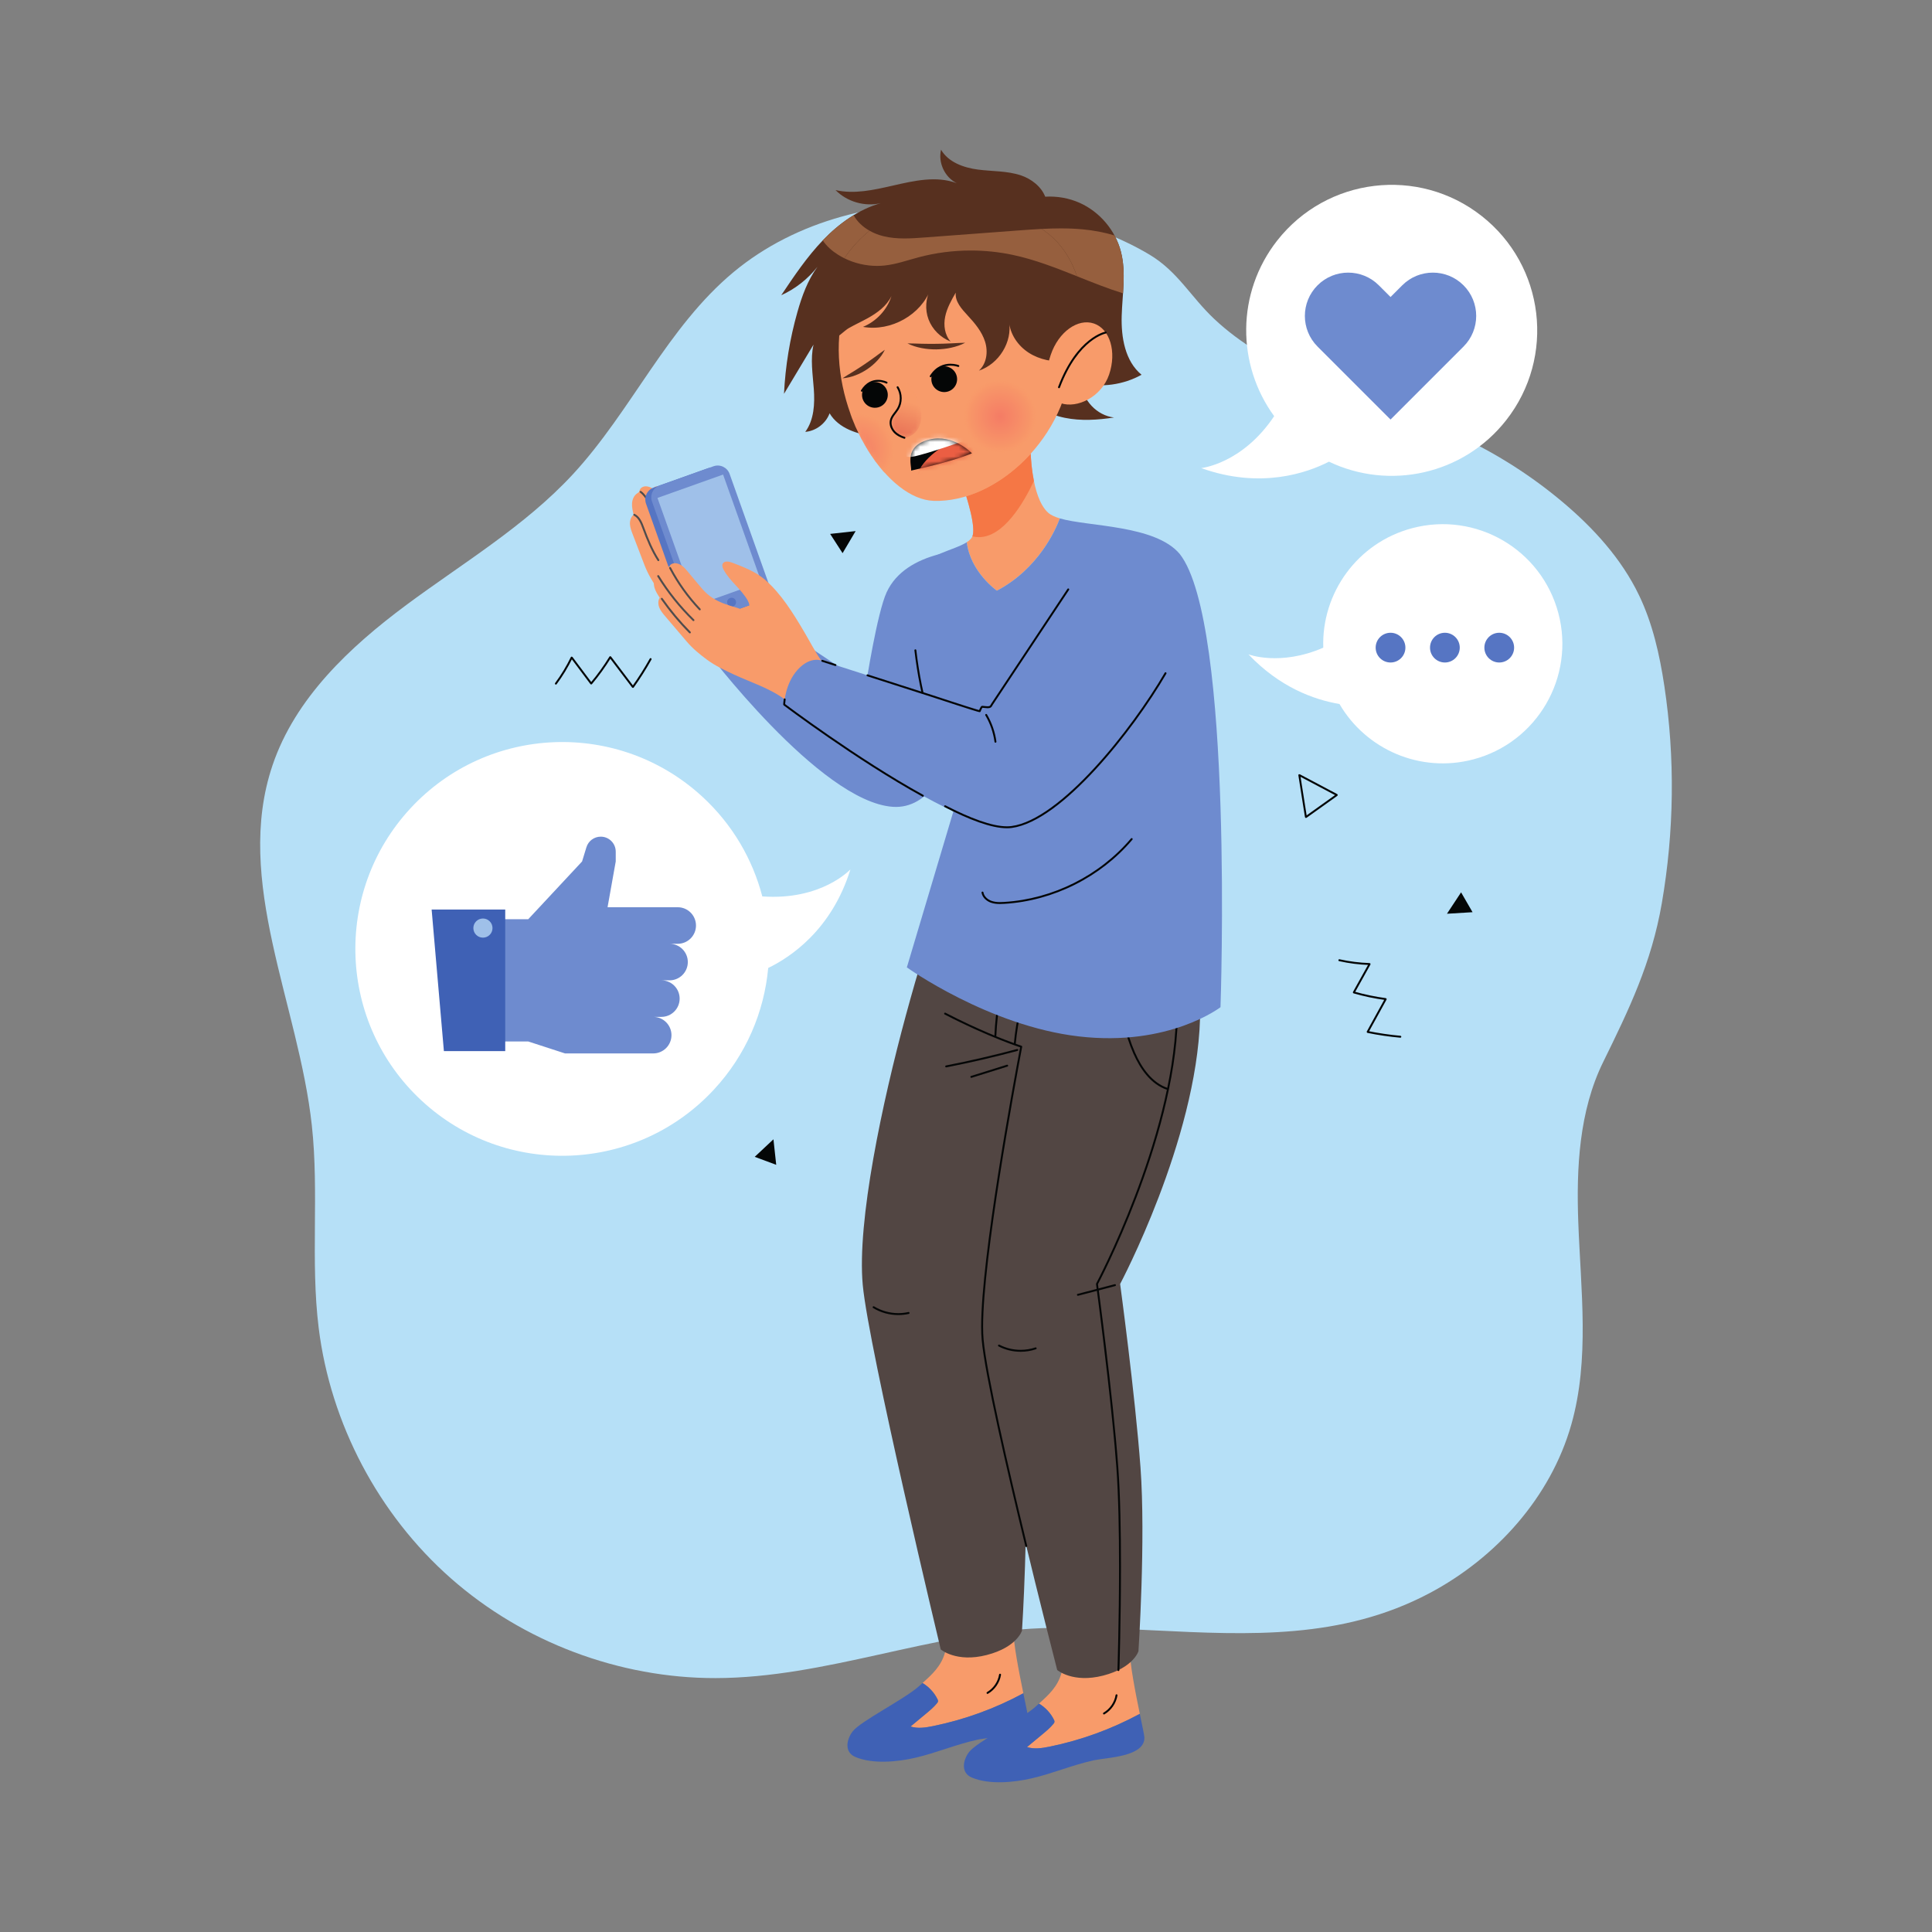 <svg width="400" height="400" viewBox="0 0 400 400" fill="none" xmlns="http://www.w3.org/2000/svg">
<rect x="0" y="0" width="400" height="400" fill="#808080" stroke="none"/>
<path d="M199.564 42.353C182.634 41.202 164.939 45.483 151.885 56.326C138.143 67.742 130.758 85.054 118.63 98.173C108.69 108.925 95.897 116.518 84.137 125.244C72.379 133.97 61.115 144.565 56.425 158.437C48.312 182.437 61.826 207.862 64.567 233.047C66.079 246.942 64.262 261.053 65.979 274.923C68.432 294.744 78.357 313.55 93.334 326.761C108.313 339.973 128.209 347.471 148.182 347.432C170.983 347.387 192.891 337.964 215.675 337.093C223.462 336.796 231.285 337.177 239.081 337.558C258.549 338.508 277.842 339.458 295.963 329.85C309.759 322.535 321.038 309.989 325.315 294.97C329.169 281.439 327.278 267.052 326.765 252.992C326.358 241.879 326.929 230.037 331.921 219.878C337.281 208.97 341.928 199.357 344.057 187.034C346.621 172.188 346.831 156.93 344.586 142.028C343.617 135.594 342.18 129.161 339.369 123.292C335.734 115.698 329.925 109.322 323.479 103.906C317.123 98.566 310.073 94.053 302.564 90.514C292.097 85.582 280.824 82.57 270.236 77.904C263.446 74.911 256.822 71.143 251.392 66.031C246.52 61.446 243.862 56.231 238.002 52.726C226.617 45.913 212.649 43.242 199.564 42.353" fill="#B6E0F7"/>
<path d="M188.519 357.452C189.556 356.592 190.593 355.732 191.629 354.872C192.459 354.185 193.293 353.492 193.979 352.661C194.088 352.528 194.197 352.383 194.21 352.212C194.221 352.065 194.158 351.924 194.093 351.791C193.413 350.409 192.317 349.246 191.001 348.448C193.02 346.635 194.856 344.958 195.647 342.157C196.396 339.508 196.286 336.702 196.124 333.954C196.068 333.005 195.913 331.436 195.688 329.437L210.164 328.027C210.038 330.921 209.921 334.031 209.83 337.452C209.761 340.054 210.971 346.185 211.872 350.572C206.018 353.736 199.7 356.04 193.178 357.366C191.638 357.68 190.014 357.935 188.519 357.452Z" fill="#F89B6A"/>
<path d="M176.503 358.506C178.105 356.366 187.327 351.778 190.279 349.098C190.522 348.878 190.762 348.662 191.002 348.448C192.317 349.246 193.414 350.409 194.094 351.791C194.158 351.924 194.222 352.065 194.21 352.212C194.198 352.383 194.088 352.528 193.979 352.661C193.294 353.492 192.459 354.185 191.63 354.872C190.593 355.732 189.556 356.592 188.519 357.452C190.014 357.935 191.638 357.68 193.178 357.366C199.7 356.04 206.018 353.736 211.872 350.572C212.387 353.073 212.802 355.01 212.821 355.398C213.023 359.475 205.066 359.61 202.414 360.179C198.034 361.119 193.892 362.908 189.531 363.92C185.826 364.78 180.688 365.293 177.084 363.759C174.812 362.792 175.206 360.238 176.503 358.506" fill="#3F61B5"/>
<path d="M206.855 346.693C206.613 348.19 205.666 349.566 204.356 350.328C204.261 350.384 204.228 350.506 204.284 350.602C204.339 350.697 204.462 350.73 204.557 350.673C205.973 349.847 206.985 348.378 207.25 346.758C207.268 346.649 207.193 346.546 207.085 346.529C206.976 346.511 206.873 346.585 206.855 346.693Z" fill="#040606"/>
<path d="M212.63 361.711C213.668 360.851 214.704 359.992 215.741 359.131C216.57 358.444 217.405 357.751 218.09 356.92C218.2 356.788 218.309 356.642 218.322 356.471C218.333 356.325 218.27 356.183 218.204 356.05C217.526 354.668 216.429 353.505 215.112 352.707C217.131 350.894 218.967 349.217 219.759 346.416C220.507 343.767 220.398 340.961 220.235 338.213C220.179 337.264 220.024 335.695 219.799 333.696L234.275 332.286C234.15 335.18 234.032 338.291 233.942 341.711C233.873 344.313 235.082 350.444 235.984 354.831C230.13 357.995 223.81 360.299 217.29 361.626C215.75 361.939 214.126 362.194 212.63 361.711" fill="#F89B6A"/>
<path d="M200.614 362.766C202.216 360.626 211.437 356.038 214.39 353.358C214.632 353.137 214.873 352.922 215.112 352.707C216.428 353.505 217.525 354.668 218.204 356.05C218.27 356.183 218.332 356.325 218.321 356.471C218.308 356.642 218.2 356.788 218.09 356.92C217.404 357.751 216.57 358.444 215.74 359.131C214.704 359.992 213.668 360.851 212.63 361.711C214.125 362.194 215.749 361.939 217.289 361.626C223.81 360.299 230.129 357.995 235.984 354.831C236.498 357.333 236.912 359.27 236.932 359.658C237.135 363.734 229.176 363.869 226.525 364.438C222.144 365.378 218.004 367.167 213.642 368.179C209.937 369.039 204.8 369.553 201.195 368.018C198.923 367.051 199.316 364.498 200.614 362.766" fill="#3F61B5"/>
<path d="M230.967 350.953C230.724 352.449 229.777 353.825 228.468 354.586C228.372 354.642 228.34 354.765 228.396 354.86C228.451 354.956 228.573 354.988 228.669 354.933C230.085 354.106 231.097 352.636 231.361 351.018C231.38 350.909 231.305 350.806 231.197 350.788C231.088 350.77 230.985 350.844 230.967 350.953" fill="#040606"/>
<path d="M222.429 173.384C222.429 173.384 225.098 181.358 224.345 206.624C223.591 231.89 207.8 261.575 207.8 261.575C207.8 261.575 210.913 284.56 212.013 299.534C213.114 314.509 211.594 337.593 211.594 337.593C211.594 337.593 210.612 341.018 204.306 342.649C198.001 344.28 194.77 341.496 194.77 341.496C194.77 341.496 179.849 279.259 178.625 266.039C177.403 252.82 182.697 228.11 187.536 210.266C192.373 192.422 199.397 171.477 199.397 171.477L222.429 173.384" fill="#524643"/>
<path d="M246.54 177.644C246.54 177.644 249.209 185.617 248.456 210.883C247.703 236.15 231.91 265.834 231.91 265.834C231.91 265.834 235.024 288.819 236.125 303.794C237.226 318.767 235.706 341.852 235.706 341.852C235.706 341.852 234.724 345.277 228.418 346.908C222.113 348.539 218.882 345.756 218.882 345.756C218.882 345.756 204.671 290.617 203.447 277.398C202.224 264.178 211.758 215.014 211.758 215.014L219.25 175.737L246.54 177.644Z" fill="#524643"/>
<path d="M212.675 320.043C208.73 303.77 204.301 284.468 203.646 277.379C203.573 276.59 203.539 275.668 203.539 274.633C203.537 260.379 210.088 224.896 211.631 216.744C211.65 216.645 211.592 216.547 211.496 216.516C211.495 216.516 211.078 216.382 210.307 216.106C207.994 215.278 202.518 213.183 195.765 209.683C195.668 209.632 195.547 209.67 195.496 209.768C195.445 209.866 195.484 209.987 195.581 210.038C204.612 214.719 211.365 216.894 211.373 216.897L211.435 216.706L211.238 216.67C209.694 224.837 203.141 260.294 203.139 274.633C203.139 275.677 203.173 276.61 203.248 277.416C203.911 284.572 208.341 303.851 212.286 320.137C212.313 320.245 212.421 320.31 212.528 320.285C212.635 320.258 212.701 320.15 212.675 320.043" fill="#040606"/>
<path d="M230.791 265.879C228.235 266.547 225.678 267.214 223.122 267.882C223.015 267.91 222.951 268.02 222.979 268.126C223.006 268.234 223.116 268.298 223.223 268.27C225.779 267.602 228.336 266.934 230.893 266.266C230.999 266.238 231.063 266.129 231.035 266.022C231.007 265.915 230.898 265.851 230.791 265.879Z" fill="#040606"/>
<path d="M241.555 177.707C241.555 177.707 241.585 177.796 241.64 177.996C242.026 179.398 243.595 186.095 243.595 202.288C243.595 204.898 243.554 207.755 243.461 210.877C243.086 223.472 238.957 237.194 234.919 247.762C232.9 253.046 230.905 257.542 229.414 260.717C228.669 262.303 228.049 263.56 227.617 264.42C227.185 265.279 226.94 265.739 226.939 265.741L226.917 265.862C226.918 265.866 227.113 267.298 227.421 269.686C228.349 276.85 230.305 292.586 231.13 303.808C231.555 309.587 231.686 317.17 231.686 324.298C231.686 329.953 231.604 335.321 231.521 339.274C231.481 341.251 231.44 342.875 231.409 344.004C231.378 345.133 231.357 345.766 231.357 345.768C231.354 345.878 231.441 345.97 231.551 345.974C231.661 345.978 231.753 345.891 231.757 345.781C231.757 345.78 232.086 335.615 232.086 324.298C232.086 317.166 231.956 309.576 231.529 303.778C230.428 288.794 227.314 265.81 227.314 265.808L227.116 265.834L227.293 265.929C227.297 265.915 243.101 236.228 243.861 210.889C243.954 207.764 243.995 204.902 243.995 202.288C243.995 183.753 241.944 177.609 241.934 177.58C241.9 177.475 241.786 177.419 241.681 177.454C241.577 177.489 241.52 177.602 241.555 177.707" fill="#040606"/>
<path d="M241.819 225.276C238.569 224.222 236.385 221.094 234.986 217.9C233.271 213.984 232.368 209.714 232.351 205.44C232.351 205.33 232.261 205.241 232.15 205.241C232.04 205.242 231.951 205.331 231.951 205.442C231.969 209.772 232.883 214.094 234.621 218.06C236.041 221.298 238.268 224.536 241.696 225.656C241.801 225.69 241.914 225.633 241.948 225.528C241.982 225.422 241.925 225.31 241.819 225.276" fill="#040606"/>
<path d="M206.736 278.763C208.145 279.497 209.73 279.87 211.316 279.87C212.391 279.87 213.467 279.698 214.487 279.35C214.591 279.314 214.647 279.2 214.612 279.096C214.576 278.991 214.462 278.935 214.358 278.971C213.381 279.304 212.349 279.47 211.316 279.47C209.794 279.47 208.27 279.111 206.921 278.409C206.823 278.358 206.702 278.396 206.651 278.494C206.6 278.592 206.638 278.713 206.736 278.763" fill="#040606"/>
<path d="M180.768 270.815C182.331 271.772 184.16 272.271 185.99 272.271C186.718 272.271 187.445 272.192 188.156 272.031C188.264 272.006 188.331 271.9 188.307 271.792C188.282 271.684 188.175 271.617 188.068 271.641C187.387 271.795 186.688 271.871 185.99 271.871C184.233 271.871 182.474 271.39 180.976 270.474C180.882 270.417 180.759 270.446 180.701 270.54C180.644 270.634 180.673 270.758 180.768 270.815" fill="#040606"/>
<path d="M210.56 217.194C205.7 218.494 200.795 219.628 195.857 220.594C195.749 220.616 195.678 220.721 195.7 220.83C195.72 220.938 195.826 221.008 195.934 220.987C200.88 220.019 205.794 218.882 210.664 217.58C210.77 217.552 210.833 217.442 210.805 217.335C210.776 217.229 210.667 217.166 210.56 217.194Z" fill="#040606"/>
<path d="M208.464 220.445C205.991 221.218 203.52 221.99 201.047 222.763C200.941 222.796 200.883 222.908 200.916 223.014C200.949 223.119 201.061 223.178 201.166 223.145C203.639 222.372 206.111 221.6 208.584 220.826C208.689 220.794 208.748 220.681 208.714 220.576C208.681 220.47 208.569 220.411 208.464 220.445Z" fill="#040606"/>
<path d="M210.304 216.08C210.767 211.156 211.915 206.298 213.705 201.687C213.745 201.585 213.693 201.469 213.591 201.429C213.488 201.389 213.372 201.44 213.332 201.542C211.529 206.187 210.373 211.082 209.906 216.042C209.896 216.153 209.977 216.25 210.086 216.26C210.197 216.27 210.293 216.19 210.304 216.08Z" fill="#040606"/>
<path d="M206.282 214.446C206.502 209.266 207.438 204.117 209.054 199.191C209.088 199.086 209.032 198.974 208.927 198.939C208.821 198.905 208.708 198.962 208.674 199.067C207.047 204.027 206.104 209.213 205.882 214.43C205.877 214.539 205.964 214.633 206.074 214.638C206.184 214.642 206.277 214.557 206.282 214.446Z" fill="#040606"/>
<path d="M130.424 108.502C130.39 107.782 130.619 107.011 131.186 106.566C130.996 105.792 130.805 105.002 130.859 104.206C130.912 103.41 131.248 102.593 131.912 102.15C132.053 102.057 132.212 101.976 132.306 101.834C132.387 101.714 132.408 101.565 132.46 101.429C132.646 100.938 133.211 100.674 133.736 100.686C134.26 100.697 134.753 100.928 135.216 101.174C136.004 99.817 138.172 101.776 138.608 102.532C139.149 103.474 139.376 104.558 139.753 105.575C141.016 108.984 143.881 111.502 146.639 113.87C146.877 114.074 147.124 114.284 147.423 114.381C148.316 114.671 148.358 113.853 148.245 113.206C147.775 110.517 146.041 108.165 145.643 105.464C145.581 105.046 145.573 104.563 145.875 104.267C146.392 103.759 147.246 104.227 147.8 104.696C149.767 106.364 151.775 108.078 153.06 110.315C155.264 114.151 156.271 118.864 157.122 123.162C157.651 125.831 158.976 131.105 158.976 131.105L148.416 135.11C148.416 135.11 147.284 132.099 145.819 130.917C144.349 129.731 142.96 128.446 141.451 127.31C139.453 125.807 137.564 124.054 136.157 121.973C135.084 120.382 134.132 118.813 133.438 117.003C132.618 114.862 131.798 112.722 130.977 110.581C130.72 109.909 130.459 109.221 130.424 108.502" fill="#F89B6A"/>
<path d="M148.174 125.632C146.276 122.63 143.511 120.186 140.298 118.67C140.199 118.623 140.08 118.666 140.032 118.766C139.985 118.866 140.028 118.985 140.128 119.032C143.27 120.515 145.98 122.91 147.836 125.846C147.895 125.939 148.019 125.967 148.112 125.908C148.205 125.849 148.233 125.726 148.174 125.632" fill="#4F4C4D"/>
<path d="M131.235 106.755C132.164 107.214 132.623 108.336 133.014 109.411C133.86 111.711 134.802 114.006 136.138 116.084C136.198 116.177 136.322 116.204 136.415 116.144C136.508 116.085 136.534 115.961 136.475 115.868C135.165 113.831 134.232 111.564 133.39 109.273C132.992 108.203 132.528 106.964 131.415 106.397C131.316 106.347 131.196 106.387 131.146 106.486C131.097 106.585 131.137 106.705 131.235 106.755" fill="#4F4C4D"/>
<path d="M132.515 101.994C133.88 103.018 134.472 104.804 135.064 106.501C135.974 109.099 137.067 111.633 138.331 114.078C138.382 114.176 138.503 114.214 138.601 114.163C138.699 114.113 138.738 113.992 138.686 113.894C137.431 111.466 136.346 108.949 135.442 106.369C134.847 104.684 134.254 102.809 132.755 101.675C132.667 101.609 132.542 101.626 132.475 101.714C132.409 101.803 132.426 101.928 132.515 101.994" fill="#4F4C4D"/>
<path d="M135.369 101.591C136.254 102.558 136.649 103.901 137.102 105.206C137.946 107.632 139.075 109.96 140.459 112.125C140.518 112.218 140.642 112.246 140.735 112.186C140.828 112.126 140.855 112.003 140.796 111.91C139.43 109.771 138.314 107.471 137.479 105.074C137.029 103.786 136.631 102.384 135.664 101.322C135.59 101.24 135.463 101.234 135.382 101.309C135.3 101.383 135.294 101.51 135.369 101.591" fill="#4F4C4D"/>
<path d="M194.3 114.78C189.777 115.976 185.576 118.312 183.581 122.598C181.587 126.883 179.286 141.78 179.286 141.78L159.849 128.818C159.849 128.818 157.112 127.906 152.397 130.078C147.682 132.248 145.854 134.215 145.854 134.215C145.854 134.215 169.699 165.991 184.842 167.044C199.985 168.097 202.74 132.036 202.74 132.036C202.74 132.036 198.824 113.584 194.3 114.78Z" fill="#6E8BCF"/>
<path d="M135.338 100.946L146.48 96.978C147.839 96.494 149.334 97.203 149.818 98.562L157.998 121.524C158.482 122.883 157.772 124.378 156.412 124.862L145.27 128.831C143.911 129.315 142.416 128.606 141.932 127.246L133.754 104.286C133.269 102.926 133.978 101.43 135.338 100.946Z" fill="#5675C3"/>
<path d="M136.578 100.505L147.719 96.536C149.078 96.052 150.574 96.762 151.058 98.122L159.237 121.082C159.721 122.442 159.011 123.937 157.652 124.422L146.51 128.39C145.15 128.874 143.655 128.164 143.171 126.805L134.992 103.844C134.508 102.484 135.218 100.99 136.578 100.505" fill="#6E8BCF"/>
<path d="M144.046 125.343L157.633 120.503L149.708 98.252L136.121 103.091L144.046 125.343Z" fill="#9FC0E9"/>
<path d="M150.595 124.995C150.767 125.477 151.296 125.728 151.778 125.557C152.26 125.386 152.511 124.856 152.34 124.374C152.168 123.893 151.638 123.641 151.156 123.812C150.675 123.984 150.424 124.514 150.595 124.995" fill="#5675C3"/>
<path d="M142.162 132.809C140.682 131.07 139.202 129.33 137.722 127.59C137.257 127.044 136.785 126.486 136.514 125.821C136.242 125.156 136.202 124.356 136.587 123.75C136.153 123.086 135.712 122.407 135.498 121.642C135.284 120.876 135.329 119.996 135.806 119.361C135.908 119.226 136.03 119.098 136.071 118.934C136.107 118.794 136.078 118.646 136.082 118.502C136.094 117.979 136.537 117.544 137.034 117.38C137.53 117.218 138.07 117.272 138.587 117.349C138.668 116.922 139.125 116.66 139.557 116.616C140.146 116.556 140.734 116.791 141.21 117.142C141.687 117.492 142.07 117.952 142.447 118.408C143.182 119.294 143.919 120.178 144.658 121.061C145.234 121.75 145.815 122.442 146.495 123.029C147.809 124.165 149.429 124.856 151.067 125.381C151.834 125.627 152.623 125.808 153.361 126.115C153.805 126.3 154.411 126.568 154.854 126.188C155.362 125.75 155.142 124.919 154.814 124.334C153.482 121.963 151.073 120.329 149.804 117.924C149.607 117.551 149.44 117.1 149.625 116.722C149.942 116.073 150.9 116.23 151.575 116.487C153.976 117.402 156.43 118.347 158.379 120.022C161.722 122.896 164.23 126.99 166.453 130.744C167.68 132.816 168.731 134.902 170.066 136.818L162.463 144.799C159.289 142.442 155.526 141.32 151.971 139.662C150.034 138.76 148.082 137.848 146.365 136.575C144.829 135.438 143.414 134.278 142.162 132.809" fill="#F89B6A"/>
<path d="M138.56 117.685C140.214 120.818 142.298 123.725 144.734 126.298C144.81 126.378 144.936 126.382 145.017 126.306C145.097 126.23 145.1 126.103 145.024 126.023C142.614 123.477 140.551 120.599 138.914 117.498C138.862 117.4 138.742 117.363 138.644 117.414C138.546 117.466 138.509 117.587 138.56 117.685" fill="#4F4C4D"/>
<path d="M136.103 119.376C138.158 122.716 140.627 125.801 143.436 128.536C143.515 128.613 143.642 128.611 143.719 128.532C143.796 128.453 143.794 128.326 143.715 128.25C140.93 125.538 138.481 122.478 136.444 119.166C136.386 119.073 136.263 119.043 136.169 119.101C136.075 119.159 136.046 119.282 136.103 119.376" fill="#4F4C4D"/>
<path d="M136.857 124.087C138.6 126.574 140.553 128.914 142.689 131.074C142.767 131.152 142.893 131.153 142.972 131.075C143.051 130.998 143.052 130.871 142.973 130.793C140.854 128.649 138.915 126.326 137.184 123.858C137.121 123.767 136.996 123.745 136.905 123.808C136.815 123.872 136.793 123.997 136.857 124.087" fill="#4F4C4D"/>
<path d="M206.398 122.295C206.398 122.295 200.915 118.482 200.16 112.263C200.812 111.842 201.269 111.37 201.409 110.795C202.112 107.91 198.881 99.236 198.881 99.236L213.361 92.797C213.361 92.797 213.369 102.866 216.999 106.142C217.553 106.642 218.391 107.019 219.428 107.329C218.57 109.641 215.047 117.734 206.398 122.295" fill="#F89B6A"/>
<path d="M201.324 111.049C201.32 111.047 201.315 111.046 201.31 111.045C201.345 110.962 201.387 110.882 201.408 110.795C201.388 110.882 201.359 110.966 201.324 111.049ZM214.057 99.588C213.612 97.374 213.452 95.211 213.393 93.942V93.941C213.452 95.21 213.613 97.374 214.058 99.586C214.057 99.587 214.057 99.587 214.057 99.588" fill="#BFA795"/>
<path d="M202.669 111.213C202.227 111.213 201.779 111.16 201.325 111.049C201.359 110.967 201.388 110.882 201.409 110.795C201.478 110.514 201.509 110.177 201.51 109.798C201.51 107.926 200.758 105.032 200.058 102.747C204.91 101.258 209.61 98.122 213.394 93.942C213.452 95.211 213.613 97.374 214.058 99.588C211.861 104.258 207.734 111.213 202.669 111.213" fill="#F57745"/>
<path d="M198.357 164.746C198.357 164.746 193.331 151.267 192.388 148.468C189.119 138.752 187.918 122.292 190.024 118.138C191.712 114.814 197.54 113.954 200.16 112.263C200.915 118.482 206.398 122.295 206.398 122.295C215.047 117.734 218.569 109.641 219.428 107.329C225.188 109.048 239.192 108.64 244.256 114.698C255.5 128.983 252.69 208.528 252.69 208.528C252.69 208.528 242.052 216.755 223.358 214.579C204.664 212.403 187.755 200.285 187.755 200.285C187.797 200.2 198.357 164.746 198.357 164.746" fill="#6E8BCF"/>
<path d="M198.544 164.676C198.544 164.674 198.231 163.834 197.744 162.526C196.288 158.606 193.282 150.495 192.578 148.404C191.263 144.496 190.28 139.476 189.718 134.614C189.706 134.504 189.606 134.426 189.496 134.438C189.387 134.451 189.308 134.55 189.321 134.66C189.886 139.545 190.871 144.584 192.2 148.532C193.144 151.341 198.169 164.814 198.17 164.816C198.208 164.919 198.324 164.972 198.427 164.934C198.531 164.894 198.583 164.779 198.544 164.676Z" fill="#040606"/>
<path d="M203.217 184.825C203.392 185.826 204.229 186.562 205.143 186.888C205.754 187.106 206.393 187.166 207.024 187.166C207.332 187.166 207.639 187.152 207.94 187.134C218.086 186.521 227.893 181.606 234.457 173.847C234.528 173.762 234.518 173.637 234.434 173.565C234.35 173.494 234.224 173.504 234.152 173.589C227.662 181.262 217.948 186.13 207.916 186.734C207.619 186.752 207.32 186.766 207.024 186.766C206.418 186.766 205.826 186.707 205.276 186.511C204.463 186.223 203.744 185.563 203.612 184.758C203.592 184.649 203.489 184.575 203.38 184.594C203.272 184.613 203.199 184.716 203.217 184.825" fill="#040606"/>
<path d="M237.298 111.276C245.643 114.482 248.795 124.552 243.414 135.499C238.033 146.446 220.938 169.669 209.459 171.219C197.982 172.77 162.354 145.869 162.354 145.869C162.354 145.869 162.457 141.61 165.16 138.646C167.863 135.682 170.245 136.818 170.245 136.818C170.694 136.962 171.143 137.106 171.591 137.25C174.597 138.214 177.602 139.178 180.606 140.142C184.711 141.458 188.817 142.775 192.922 144.093C193.577 144.302 202.798 147.354 202.84 147.238C202.94 146.962 203.066 146.695 203.216 146.443L203.298 146.35L203.424 146.334C203.9 146.36 204.705 146.562 205.071 146.283C205.196 146.189 205.296 145.945 205.382 145.814C205.635 145.434 205.887 145.054 206.139 144.674C206.778 143.712 207.417 142.75 208.056 141.787C210.294 138.416 212.532 135.044 214.77 131.674C216.903 128.46 219.037 125.246 221.17 122.032C222.12 120.6 223.071 119.167 224.022 117.735C224.022 117.735 228.953 108.07 237.298 111.276" fill="#6E8BCF"/>
<path d="M204.006 148.117C204.994 149.792 205.642 151.667 205.902 153.594C205.916 153.704 206.017 153.78 206.126 153.766C206.236 153.751 206.313 153.65 206.298 153.541C206.031 151.56 205.365 149.636 204.351 147.914C204.295 147.818 204.172 147.787 204.077 147.843C203.982 147.899 203.95 148.022 204.006 148.117" fill="#040606"/>
<path d="M241.138 139.282C237.714 145.155 232.321 152.761 226.509 159.062C220.703 165.365 214.458 170.351 209.432 171.021C209.133 171.062 208.814 171.082 208.479 171.082C205.365 171.086 200.796 169.348 195.765 166.75C195.667 166.699 195.547 166.738 195.496 166.836C195.445 166.934 195.484 167.055 195.582 167.106C200.641 169.712 205.226 171.478 208.479 171.482C208.83 171.482 209.166 171.461 209.485 171.418C214.713 170.702 220.963 165.658 226.803 159.333C232.639 153.005 238.044 145.384 241.484 139.483C241.54 139.388 241.507 139.266 241.412 139.21C241.317 139.154 241.194 139.186 241.138 139.282" fill="#040606"/>
<path d="M170.184 137.008C170.632 137.152 171.081 137.297 171.53 137.44C171.989 137.587 172.448 137.735 172.908 137.882C173.013 137.916 173.125 137.858 173.16 137.754C173.193 137.648 173.136 137.535 173.03 137.502C172.571 137.354 172.112 137.206 171.652 137.059C171.204 136.916 170.755 136.771 170.306 136.627C170.2 136.594 170.088 136.651 170.054 136.757C170.02 136.862 170.078 136.974 170.184 137.008" fill="#040606"/>
<path d="M191.157 164.57C184.327 160.811 177.154 156.094 171.691 152.319C168.959 150.431 166.654 148.778 165.033 147.598C164.222 147.007 163.582 146.535 163.145 146.21C162.708 145.886 162.474 145.71 162.473 145.709L162.353 145.869L162.553 145.874C162.553 145.873 162.555 145.777 162.569 145.595C162.583 145.414 162.609 145.151 162.656 144.827C162.672 144.718 162.596 144.616 162.487 144.6C162.377 144.585 162.276 144.66 162.26 144.77C162.164 145.438 162.153 145.858 162.153 145.864L162.233 146.028C162.237 146.031 177.266 157.381 190.965 164.921C191.061 164.974 191.183 164.939 191.236 164.842C191.289 164.746 191.254 164.624 191.157 164.57" fill="#040606"/>
<path d="M179.543 140.01C179.877 140.118 180.211 140.225 180.545 140.332C184.013 141.445 187.481 142.557 190.949 143.67L191.565 143.868C191.997 144.006 192.429 144.144 192.861 144.283C193.179 144.385 195.566 145.173 197.917 145.934C199.092 146.315 200.259 146.69 201.156 146.97C201.605 147.11 201.986 147.226 202.268 147.307C202.409 147.348 202.525 147.38 202.615 147.402C202.709 147.425 202.754 147.439 202.829 147.442L202.889 147.434C202.914 147.426 202.984 147.408 203.027 147.31L203.028 147.306C203.124 147.042 203.245 146.786 203.388 146.546L203.216 146.443L203.366 146.575L203.397 146.539L203.449 146.533L203.424 146.334L203.413 146.534C203.676 146.547 204.089 146.629 204.473 146.63C204.728 146.627 204.984 146.598 205.193 146.442C205.297 146.359 205.357 146.258 205.414 146.162C205.469 146.067 205.517 145.974 205.549 145.926C205.801 145.545 206.053 145.165 206.306 144.785C206.945 143.822 207.583 142.86 208.222 141.898C210.461 138.526 212.698 135.155 214.937 131.784C217.069 128.57 219.203 125.356 221.336 122.142C221.397 122.05 221.372 121.926 221.28 121.866C221.188 121.804 221.064 121.83 221.002 121.922C218.869 125.135 216.736 128.349 214.603 131.562C212.365 134.934 210.127 138.306 207.889 141.677C207.25 142.639 206.612 143.602 205.973 144.563C205.721 144.943 205.468 145.324 205.216 145.704C205.161 145.786 205.116 145.88 205.068 145.962C205.022 146.044 204.969 146.112 204.95 146.124C204.867 146.191 204.692 146.231 204.473 146.23C204.143 146.23 203.744 146.152 203.434 146.134L203.398 146.136L203.272 146.152L203.147 146.218L203.065 146.311L203.044 146.341C202.888 146.604 202.757 146.882 202.652 147.17L202.84 147.238L202.653 147.166L202.836 147.237L202.785 147.048C202.763 147.055 202.696 147.07 202.653 147.166L202.836 147.237L202.785 147.048L202.829 147.211V147.042L202.785 147.048L202.829 147.211V147.042V147.13L202.837 147.042H202.829V147.13L202.837 147.042C202.821 147.043 202.613 146.992 202.333 146.91C200.323 146.324 193.543 144.082 192.982 143.902C192.551 143.763 192.119 143.625 191.688 143.486L191.071 143.289C187.603 142.176 184.135 141.064 180.667 139.951C180.333 139.844 179.999 139.737 179.665 139.63C179.56 139.596 179.447 139.654 179.413 139.759C179.38 139.864 179.437 139.977 179.543 140.01" fill="#040606"/>
<path d="M223.882 79.318C228.058 80.306 232.596 79.675 236.345 77.588C232.921 74.764 232.106 69.852 232.234 65.415C232.362 60.978 233.181 56.457 232.085 52.157C230.953 47.717 227.709 43.866 223.527 41.996C221.301 40.999 218.833 40.582 216.398 40.724C215.608 38.652 213.534 37.025 211.35 36.301C208.507 35.358 205.437 35.497 202.467 35.107C199.498 34.717 196.342 33.586 194.835 30.998C194.188 33.673 195.605 36.702 198.071 37.921C193.851 36.368 189.379 37.395 184.876 38.422C180.886 39.332 176.873 40.242 172.989 39.358C175.37 41.777 179.046 42.839 182.35 42.063C177.747 43.363 173.723 46.262 170.406 49.707C167.089 53.153 164.409 57.151 161.748 61.125C164.671 59.8 167.267 57.762 169.248 55.237C167.22 58.02 166.027 61.319 165.089 64.632C163.529 70.138 162.598 75.821 162.32 81.536C164.357 78.141 166.394 74.746 168.431 71.35C167.744 74.352 168.273 77.477 168.492 80.549C168.711 83.621 168.545 86.935 166.72 89.416C168.944 89.23 170.994 87.665 171.759 85.569C173.633 88.716 177.57 89.93 181.204 90.385C192.069 91.742 203.438 88.412 211.856 81.41C213.894 84.146 217.126 85.826 220.47 86.507C223.811 87.189 227.277 86.954 230.649 86.439C227.118 86.031 224.11 82.866 223.882 79.318" fill="#57301F"/>
<path d="M173.669 71.032C173.113 87.074 183.867 103.37 193.291 103.696C206.505 104.154 221.252 90.168 221.807 74.126C222.363 58.083 213.14 43.269 199.926 42.811C186.713 42.354 174.223 54.99 173.669 71.032" fill="#F89B6A"/>
<mask id="mask0_601_2308" style="mask-type:luminance" maskUnits="userSpaceOnUse" x="173" y="42" width="49" height="62">
<path d="M173.669 71.032C173.113 87.074 183.867 103.37 193.291 103.696C206.505 104.154 221.252 90.168 221.807 74.126C222.363 58.083 213.14 43.269 199.926 42.811C186.713 42.354 174.223 54.99 173.669 71.032" fill="white"/>
</mask>
<g mask="url(#mask0_601_2308)">
<mask id="mask1_601_2308" style="mask-type:luminance" maskUnits="userSpaceOnUse" x="199" y="78" width="16" height="16">
<path d="M214.558 86.482C214.414 90.622 210.942 93.861 206.803 93.718C202.663 93.574 199.422 90.102 199.566 85.962C199.709 81.822 203.181 78.582 207.321 78.726C211.461 78.87 214.701 82.342 214.558 86.482V86.482Z" fill="white"/>
</mask>
<g mask="url(#mask1_601_2308)">
<path d="M206.24 93.76V93.68H205.76V93.6H205.28V93.52H205.04V93.44H204.8V93.36H204.56V93.28H204.32V93.2H204.16V93.12H203.92V93.04H203.76V92.96H203.6V92.88H203.44V92.8H203.36V92.72H203.2V92.64H203.04V92.56H202.96V92.48H202.8V92.4H202.64V92.32H202.56V92.24H202.48V92.16H202.4V92.08H202.32V92H202.16V91.92H202.08V91.84H202V91.76H201.92V91.68H201.84V91.6H201.76V91.52H201.68V91.44H201.6V91.36H201.52V91.28H201.44V91.2H201.36V91.12H201.28V90.96H201.2V90.88H201.12V90.8H201.04V90.64H200.96V90.56H200.88V90.48H200.8V90.4H200.72V90.24H200.64V90.08H200.56V89.92H200.48V89.76H200.4V89.6H200.32V89.44H200.24V89.28H200.16V89.12H200.08V88.96H200V88.72H199.92V88.48H199.84V88.16H199.76V87.84H199.68V87.6H199.6V86.88H199.52V85.44H199.6V84.96H199.68V84.48H199.76V84.24H199.84V84H199.92V83.76H200V83.52H200.08V83.28H200.16V83.04H200.24V82.88H200.32V82.8H200.4V82.64H200.48V82.48H200.56V82.4H200.64V82.24H200.72V82.08H200.8V82H200.88V81.84H200.96V81.76H201.04V81.6H201.12V81.52H201.2V81.44H201.28V81.36H201.36V81.28H201.44V81.2H201.52V81.12H201.6V80.96H201.68V80.88H201.76V80.8H201.84V80.72H201.92V80.64H202V80.56H202.16V80.48H202.24V80.4H202.32V80.32H202.48V80.24H202.56V80.16H202.64V80.08H202.8V80H202.88V79.92H202.96V79.84H203.12V79.76H203.28V79.68H203.44V79.6H203.6V79.52H203.76V79.44H203.92V79.36H204.08V79.28H204.24V79.2H204.4V79.12H204.72V79.04H204.96V78.96H205.28V78.88H205.6V78.8H206V78.72H206.8V78.64H207.2V78.72H208.08V78.8H208.56V78.88H208.96V78.96H209.2V79.04H209.44V79.12H209.6V79.2H209.84V79.28H210.08V79.36H210.32V79.44H210.4V79.52H210.56V79.6H210.72V79.68H210.88V79.76H210.96V79.84H211.12V79.92H211.28V80H211.36V80.08H211.52V80.16H211.6V80.24H211.68V80.32H211.76V80.4H211.84V80.48H212V80.56H212.08V80.64H212.16V80.72H212.24V80.8H212.32V80.88H212.4V80.96H212.48V81.04H212.56V81.12H212.64V81.2H212.72V81.28H212.8V81.36H212.88V81.52H212.96V81.6H213.04V81.68H213.12V81.84H213.2V81.92H213.28V82H213.36V82.16H213.44V82.24H213.52V82.4H213.6V82.56H213.68V82.72H213.76V82.88H213.84V83.04H213.92V83.2H214V83.36H214.08V83.52H214.16V83.84H214.24V84.16H214.32V84.4H214.4V84.72H214.48V85.12H214.56V85.92H214.64V86.48H214.56V87.28H214.48V87.76H214.4V88.16H214.32V88.32H214.24V88.56H214.16V88.8H214.08V89.04H214V89.28H213.92V89.44H213.84V89.6H213.76V89.76H213.68V89.84H213.6V90H213.52V90.16H213.44V90.32H213.36V90.4H213.28V90.56H213.2V90.72H213.12V90.8H213.04V90.88H212.96V90.96H212.88V91.04H212.8V91.12H212.72V91.2H212.64V91.28H212.56V91.44H212.48V91.52H212.4V91.6H212.32V91.68H212.24V91.76H212.16V91.84H212.08V91.92H211.92V92H211.84V92.08H211.76V92.16H211.6V92.24H211.52V92.32H211.44V92.4H211.28V92.48H211.2V92.56H211.12V92.64H210.96V92.72H210.8V92.8H210.64V92.88H210.48V92.96H210.32V93.04H210.16V93.12H210V93.2H209.84V93.28H209.6V93.36H209.28V93.44H209.04V93.52H208.72V93.6H208.4V93.68H207.76V93.76" fill="url(#paint0_radial_601_2308)"/>
</g>
</g>
<mask id="mask2_601_2308" style="mask-type:luminance" maskUnits="userSpaceOnUse" x="173" y="42" width="49" height="62">
<path d="M173.669 71.032C173.113 87.074 183.867 103.37 193.291 103.696C206.505 104.154 221.252 90.168 221.807 74.126C222.363 58.083 213.14 43.269 199.926 42.811C186.713 42.354 174.223 54.99 173.669 71.032" fill="white"/>
</mask>
<g mask="url(#mask2_601_2308)">
<mask id="mask3_601_2308" style="mask-type:luminance" maskUnits="userSpaceOnUse" x="170" y="85" width="16" height="16">
<path d="M185.059 93.361C184.916 97.501 181.444 100.741 177.304 100.598C173.164 100.454 169.924 96.982 170.068 92.842C170.211 88.702 173.683 85.462 177.823 85.606C181.963 85.749 185.203 89.222 185.059 93.361Z" fill="white"/>
</mask>
<g mask="url(#mask3_601_2308)">
<path d="M183.2 98V97.92H183.12V97.84H183.04V97.76H182.96V97.68H182.88V97.6H182.8V97.52H182.72V97.36H182.64V97.28H182.56V97.2H182.48V97.12H182.4V96.96H182.32V96.88H182.24V96.8H182.16V96.72H182.08V96.56H182V96.48H181.92V96.4H181.84V96.32H181.76V96.16H181.68V96.08H181.6V96H181.52V95.84H181.44V95.76H181.36V95.68H181.28V95.6H181.2V95.44H181.12V95.36H181.04V95.2H180.96V95.12H180.88V94.96H180.8V94.88H180.72V94.72H180.64V94.64H180.56V94.48H180.48V94.4H180.4V94.32H180.32V94.16H180.24V94.08H180.16V93.92H180.08V93.84H180V93.68H179.92V93.6H179.84V93.44H179.76V93.36H179.68V93.2H179.6V93.04H179.52V92.88H179.44V92.8H179.36V92.64H179.28V92.48H179.2V92.32H179.12V92.24H179.04V92.08H178.96V91.92H178.88V91.76H178.8V91.68H178.72V91.52H178.64V91.36H178.56V91.2H178.48V91.12H178.4V90.96H178.32V90.8H178.24V90.64H178.16V90.48H178.08V90.32H178V90.16H177.92V90H177.84V89.84H177.76V89.6H177.68V89.44H177.6V89.28H177.52V89.12H177.44V88.96H177.36V88.8H177.28V88.64H177.2V88.48H177.12V88.32H177.04V88.08H176.96V87.92H176.88V87.68H176.8V87.52H176.72V87.28H176.64V87.12H176.56V86.88H176.48V86.72H176.4V86.48H176.32V86.32H176.24V86.08H176.16V85.92H176.08V85.68H176.56V85.6H177.36V85.52H177.68V85.6H178.64V85.68H179.04V85.76H179.44V85.84H179.68V85.92H179.92V86H180.16V86.08H180.4V86.16H180.56V86.24H180.8V86.32H180.96V86.4H181.04V86.48H181.2V86.56H181.36V86.64H181.52V86.72H181.6V86.8H181.76V86.88H181.92V86.96H182V87.04H182.08V87.12H182.24V87.2H182.32V87.28H182.4V87.36H182.48V87.44H182.56V87.52H182.64V87.6H182.72V87.68H182.8V87.76H182.96V87.84H183.04V87.92H183.12V88H183.2V88.16H183.28V88.24H183.36V88.32H183.44V88.48H183.52V88.56H183.6V88.64H183.68V88.8H183.76V88.88H183.84V88.96H183.92V89.12H184V89.2H184.08V89.36H184.16V89.52H184.24V89.68H184.32V89.84H184.4V90H184.48V90.24H184.56V90.4H184.64V90.64H184.72V90.96H184.8V91.2H184.88V91.52H184.96V91.84H185.04V92.64H185.12V93.84H185.04V94.32H184.96V94.72H184.88V95.04H184.8V95.28H184.72V95.52H184.64V95.76H184.56V96H184.48V96.24H184.4V96.4H184.32V96.48H184.24V96.64H184.16V96.8H184.08V96.96H184V97.04H183.92V97.2H183.84V97.36H183.76V97.44H183.68V97.6H183.6V97.68H183.52V97.76H183.44V97.84H183.36V97.92H183.28V98" fill="url(#paint1_radial_601_2308)"/>
</g>
</g>
<path d="M192.828 78.417C192.777 79.889 193.929 81.123 195.4 81.174C196.872 81.225 198.105 80.074 198.157 78.602C198.208 77.13 197.056 75.896 195.585 75.846C194.113 75.794 192.879 76.946 192.828 78.417Z" fill="#040606"/>
<path d="M178.477 81.666C178.426 83.138 179.578 84.372 181.049 84.423C182.521 84.475 183.754 83.323 183.806 81.851C183.857 80.379 182.705 79.146 181.234 79.094C179.762 79.043 178.528 80.195 178.477 81.666Z" fill="#040606"/>
<path d="M198.481 75.586C198.466 75.58 197.764 75.306 196.776 75.306C195.52 75.3 193.784 75.769 192.527 77.8C192.468 77.894 192.497 78.017 192.591 78.075C192.684 78.134 192.808 78.105 192.867 78.011C194.056 76.106 195.61 75.71 196.776 75.706C197.232 75.706 197.625 75.77 197.904 75.834C198.042 75.866 198.152 75.898 198.226 75.921C198.3 75.945 198.336 75.958 198.336 75.958C198.438 75.998 198.554 75.948 198.595 75.845C198.635 75.742 198.584 75.626 198.481 75.586" fill="#040606"/>
<path d="M183.644 79.047C183.628 79.039 182.851 78.641 181.795 78.64C180.709 78.635 179.32 79.086 178.268 80.796C178.21 80.89 178.239 81.013 178.333 81.071C178.427 81.13 178.55 81.1 178.609 81.007C179.602 79.409 180.813 79.046 181.795 79.04C182.272 79.04 182.693 79.131 182.992 79.223C183.141 79.27 183.261 79.315 183.342 79.349L183.433 79.39L183.461 79.403C183.56 79.453 183.681 79.415 183.731 79.316C183.781 79.218 183.742 79.097 183.644 79.047" fill="#040606"/>
<mask id="mask4_601_2308" style="mask-type:luminance" maskUnits="userSpaceOnUse" x="184" y="79" width="7" height="12">
<path d="M185.84 80.174C186.688 81.51 186.704 83.329 185.88 84.681C185.399 85.471 184.652 86.129 184.441 87.029C184.249 87.847 184.561 88.727 185.12 89.356C185.677 89.983 186.453 90.382 187.253 90.638C187.253 90.638 189.547 90.513 190.461 87.947C191.375 85.382 189.99 82.042 188.591 80.059C187.191 78.076 185.84 80.174 185.84 80.174Z" fill="white"/>
</mask>
<g mask="url(#mask4_601_2308)">
<path d="M185.84 80.174C186.688 81.51 186.704 83.329 185.88 84.681C185.399 85.471 184.652 86.129 184.441 87.029C184.249 87.847 184.561 88.727 185.12 89.356C185.677 89.983 186.453 90.382 187.253 90.638C187.253 90.638 189.547 90.513 190.461 87.947C191.375 85.382 189.99 82.042 188.591 80.059C187.191 78.076 185.84 80.174 185.84 80.174Z" fill="url(#paint2_linear_601_2308)"/>
</g>
<path d="M185.671 80.281C186.08 80.925 186.287 81.693 186.287 82.462C186.287 83.205 186.093 83.947 185.709 84.577C185.256 85.333 184.483 86.001 184.246 86.983C184.204 87.162 184.185 87.344 184.185 87.526C184.185 88.248 184.495 88.953 184.97 89.489C185.562 90.154 186.371 90.567 187.192 90.828C187.297 90.862 187.409 90.804 187.443 90.698C187.477 90.594 187.419 90.481 187.313 90.447C186.534 90.199 185.793 89.813 185.269 89.223C184.852 88.754 184.584 88.13 184.585 87.526C184.585 87.374 184.601 87.222 184.636 87.075C184.82 86.257 185.542 85.607 186.051 84.785C186.476 84.087 186.686 83.274 186.687 82.462C186.686 81.622 186.461 80.781 186.009 80.067C185.949 79.973 185.826 79.946 185.733 80.005C185.639 80.063 185.612 80.187 185.671 80.281" fill="#040606"/>
<path d="M188.635 97.433C188.805 96.433 187.056 92.347 192.379 91.014C197.387 89.761 201.218 93.843 201.218 93.843C201.218 93.843 198.209 95.319 188.635 97.433Z" fill="#040606"/>
<mask id="mask5_601_2308" style="mask-type:luminance" maskUnits="userSpaceOnUse" x="188" y="90" width="14" height="8">
<path d="M188.635 97.433C188.805 96.433 187.056 92.347 192.379 91.014C197.387 89.761 201.218 93.843 201.218 93.843C201.218 93.843 198.209 95.319 188.635 97.433Z" fill="white"/>
</mask>
<g mask="url(#mask5_601_2308)">
<path d="M190.089 100.069C191.232 102.221 196.132 101.855 201.034 99.251C205.935 96.648 208.982 92.793 207.838 90.641C206.696 88.489 201.796 88.855 196.894 91.458C191.993 94.062 188.946 97.917 190.089 100.069" fill="#EB5E43"/>
<path d="M200.972 90.797C200.972 90.797 192.107 93.959 189.081 94.531C186.055 95.103 183.607 91.873 183.607 91.873L199.175 86.975L200.972 90.797Z" fill="white"/>
</g>
<path d="M199.835 70.96C198.802 70.982 197.806 71.047 196.816 71.094C195.825 71.135 194.843 71.182 193.86 71.183C192.877 71.206 191.895 71.184 190.905 71.168C189.914 71.143 188.918 71.099 187.885 71.097C188.806 71.568 189.798 71.869 190.806 72.065C191.815 72.268 192.846 72.342 193.875 72.338C194.904 72.314 195.932 72.213 196.935 71.986C197.938 71.766 198.921 71.445 199.835 70.96" fill="#57301F"/>
<path d="M174.428 78.314C175.35 78.263 176.245 78.034 177.101 77.709C177.961 77.39 178.777 76.956 179.54 76.446C180.301 75.932 181.009 75.338 181.629 74.663C182.253 73.993 182.802 73.251 183.199 72.416C182.437 72.938 181.736 73.472 181.028 73.99C180.317 74.501 179.613 75.003 178.894 75.487C178.177 75.972 177.446 76.435 176.705 76.902C175.96 77.362 175.2 77.809 174.428 78.314" fill="#57301F"/>
<path d="M179.625 65.893C181.641 64.777 183.598 63.339 184.569 61.293C183.687 64.116 181.469 66.517 178.674 67.677C184.468 68.706 190.761 65.15 192.699 59.755C191.638 61.69 191.468 64.063 192.241 66.122C193.013 68.18 194.718 69.891 196.813 70.71C195.585 69.34 195.322 67.349 195.687 65.57C196.051 63.79 196.965 62.168 197.879 60.585C197.681 62.402 199.09 63.965 200.351 65.323C201.84 66.926 203.287 68.655 203.942 70.718C204.598 72.781 204.3 75.261 202.675 76.736C206.847 75.326 209.626 70.791 208.912 66.561C209.105 69.176 210.748 71.59 213.001 73.038C215.253 74.486 218.054 75.019 220.748 74.801C220.122 73.615 219.913 72.227 220.164 70.918C221.583 71.63 223.09 72.181 224.641 72.554C224.696 68.412 224.682 64.234 223.807 60.181C222.934 56.127 221.133 52.16 218.061 49.283C216.056 47.403 213.592 46.056 211.119 44.804C209.506 43.988 207.871 43.2 206.153 42.624C204.205 41.971 202.165 41.596 200.11 41.443C191.684 40.82 183.039 44.166 177.37 50.246C173.694 54.188 171.321 59.223 170.511 64.471C170.29 65.901 169.53 70.58 172.26 70.291C173.179 70.194 174.857 68.428 175.72 67.939C176.996 67.213 178.34 66.605 179.625 65.893" fill="#57301F"/>
<path d="M217.554 73.444C215.962 78.146 216.307 82.351 219.642 83.481C222.978 84.611 228.039 82.239 229.633 77.538C231.226 72.836 229.814 68.108 226.478 66.978C223.142 65.847 219.147 68.743 217.554 73.444Z" fill="#F89B6A"/>
<path d="M228.884 68.659C228.831 68.662 222.962 69.778 219.069 80.106C219.03 80.209 219.082 80.324 219.186 80.363C219.289 80.403 219.404 80.35 219.444 80.246C221.371 75.142 223.765 72.346 225.666 70.823C226.617 70.06 227.446 69.617 228.034 69.365C228.328 69.239 228.561 69.16 228.72 69.113C228.8 69.09 228.86 69.075 228.9 69.065L228.956 69.053C229.064 69.033 229.136 68.929 229.116 68.82C229.096 68.711 228.992 68.639 228.884 68.659" fill="#040606"/>
<path d="M232.101 52.223C232.101 52.222 232.1 52.221 232.1 52.22C232.1 52.221 232.101 52.222 232.101 52.223ZM232.093 52.193C232.093 52.191 232.092 52.189 232.092 52.187C232.092 52.189 232.093 52.191 232.093 52.193ZM232.078 52.13C232.076 52.126 232.075 52.12 232.074 52.115C232.075 52.12 232.076 52.125 232.078 52.13ZM232.071 52.103C232.07 52.099 232.068 52.096 232.068 52.091C232.068 52.095 232.07 52.099 232.071 52.103ZM232.064 52.075C232.063 52.073 232.062 52.071 232.062 52.069C232.062 52.071 232.063 52.073 232.064 52.075ZM232.056 52.046V52.045C232.056 52.046 232.056 52.046 232.056 52.046Z" fill="#D1E8F8"/>
<path d="M232.509 60.731C229.286 59.726 226.135 58.456 222.981 57.198C221.962 54.227 220.371 51.447 218.061 49.283C217.32 48.588 216.516 47.966 215.672 47.394C216.989 47.328 218.307 47.285 219.624 47.285C221.136 47.285 222.646 47.342 224.153 47.482C226.379 47.69 228.606 48.095 230.744 48.754C231.307 49.795 231.753 50.899 232.056 52.045V52.046C232.058 52.054 232.06 52.062 232.062 52.069C232.062 52.07 232.063 52.073 232.064 52.074C232.065 52.08 232.066 52.086 232.068 52.091C232.069 52.096 232.07 52.099 232.071 52.103C232.072 52.107 232.073 52.111 232.074 52.115C232.075 52.12 232.077 52.126 232.078 52.13C232.08 52.138 232.082 52.147 232.085 52.157C232.087 52.166 232.09 52.177 232.093 52.187C232.093 52.189 232.093 52.19 232.093 52.193C232.096 52.202 232.098 52.21 232.101 52.22C232.101 52.221 232.101 52.222 232.101 52.223C232.795 54.996 232.698 57.859 232.509 60.731M174.811 53.467C174.362 53.245 173.924 53 173.499 52.733C172.272 51.962 171.14 50.973 170.342 49.777L170.405 49.707C172.293 47.747 174.416 45.978 176.736 44.565C177.481 45.913 178.659 46.99 180.027 47.766C179.085 48.532 178.196 49.36 177.369 50.246C176.43 51.253 175.576 52.332 174.811 53.467" fill="#965F3E"/>
<path d="M222.981 57.199C218.616 55.457 214.244 53.737 209.659 52.769C206.809 52.166 203.897 51.867 200.983 51.867C197.333 51.867 193.681 52.339 190.153 53.278C187.848 53.891 185.579 54.705 183.208 54.965C182.671 55.024 182.132 55.053 181.593 55.053C179.251 55.053 176.909 54.506 174.811 53.467C175.576 52.332 176.43 51.253 177.369 50.246C178.196 49.36 179.085 48.532 180.027 47.767C180.909 48.267 181.872 48.644 182.849 48.888C184.296 49.251 185.78 49.369 187.273 49.369C188.665 49.369 190.064 49.266 191.449 49.163C197.813 48.687 204.175 48.212 210.538 47.737C212.247 47.609 213.959 47.482 215.672 47.395C216.516 47.966 217.32 48.588 218.061 49.283C220.371 51.447 221.962 54.227 222.981 57.199" fill="#965F3E"/>
<path d="M322.641 126.944C319.138 113.727 305.584 105.852 292.368 109.355C280.998 112.368 273.59 122.82 273.969 134.095C265.014 137.99 258.474 135.475 258.474 135.475C264.929 142.27 271.98 144.85 277.323 145.756C282.793 155.149 294.038 160.137 305.053 157.218C318.27 153.714 326.144 140.161 322.641 126.944" fill="white"/>
<path d="M290.973 134.086C290.973 135.786 289.596 137.164 287.895 137.164C286.195 137.164 284.816 135.786 284.816 134.086C284.816 132.386 286.195 131.007 287.895 131.007C289.596 131.007 290.973 132.386 290.973 134.086Z" fill="#5675C3"/>
<path d="M302.227 134.086C302.227 135.786 300.849 137.164 299.149 137.164C297.449 137.164 296.07 135.786 296.07 134.086C296.07 132.386 297.449 131.007 299.149 131.007C300.849 131.007 302.227 132.386 302.227 134.086Z" fill="#5675C3"/>
<path d="M313.481 134.086C313.481 135.786 312.103 137.164 310.402 137.164C308.702 137.164 307.324 135.786 307.324 134.086C307.324 132.386 308.702 131.007 310.402 131.007C312.103 131.007 313.481 132.386 313.481 134.086Z" fill="#5675C3"/>
<path d="M306.742 44.702C293.654 34.426 274.714 36.706 264.439 49.794C255.913 60.654 256.039 75.538 263.803 86.162C257.175 96.069 248.692 96.911 248.692 96.911C260.988 101.316 270.642 97.894 275.15 95.583C287.604 101.546 302.953 98.316 311.834 87.005C322.109 73.917 319.83 54.977 306.742 44.702" fill="white"/>
<path d="M287.896 86.862L272.787 71.754C269.284 68.252 269.284 62.573 272.786 59.07C276.289 55.568 281.968 55.568 285.47 59.07L287.896 61.495L290.32 59.07C293.822 55.568 299.501 55.568 303.004 59.07C306.505 62.573 306.506 68.252 303.004 71.754L287.896 86.862Z" fill="#6E8BCF"/>
<path d="M157.827 185.593C155.828 177.943 151.701 170.754 145.461 164.993C128.081 148.945 100.984 150.026 84.936 167.405C68.888 184.785 69.968 211.883 87.348 227.93C104.728 243.978 131.826 242.898 147.873 225.518C154.518 218.323 158.216 209.461 159.048 200.408C163.579 198.217 172.195 192.552 176.072 179.994C176.072 179.994 170.118 186.472 157.827 185.593" fill="white"/>
<path d="M144.097 191.618C144.097 189.528 142.403 187.834 140.313 187.834H134.689H127.481H125.789L127.481 178.357V176.326C127.481 174.611 126.092 173.222 124.378 173.222C123.013 173.222 121.809 174.114 121.41 175.418L120.513 178.357L109.372 190.31H97.364V215.627H109.372L116.986 218.101H122.405H134.689H135.237C137.326 218.101 139.021 216.407 139.021 214.318C139.021 212.228 137.326 210.534 135.237 210.534H136.929C139.019 210.534 140.713 208.841 140.713 206.751C140.713 204.662 139.019 202.968 136.929 202.968H138.621C140.711 202.968 142.405 201.274 142.405 199.185C142.405 197.095 140.711 195.402 138.621 195.402H140.313C142.403 195.402 144.097 193.707 144.097 191.618" fill="#6E8BCF"/>
<path d="M104.604 217.622H91.904L89.365 188.314H104.604V217.622Z" fill="#3F61B5"/>
<path d="M101.969 192.149C101.969 193.244 101.082 194.131 99.987 194.131C98.892 194.131 98.004 193.244 98.004 192.149C98.004 191.054 98.892 190.166 99.987 190.166C101.082 190.166 101.969 191.054 101.969 192.149Z" fill="#9FC0E9"/>
<path d="M276.778 164.594L276.872 164.418L269.103 160.3L268.893 160.314C268.832 160.358 268.801 160.433 268.812 160.508L270.18 169.193L270.301 169.346L270.493 169.325L276.894 164.757L276.978 164.581L276.872 164.418L276.778 164.594L276.662 164.431L270.525 168.811L269.269 160.841L276.685 164.77L276.778 164.594L276.662 164.431L276.778 164.594" fill="#040606"/>
<path d="M174.448 114.527L177.149 109.956L171.871 110.538L174.448 114.527Z" fill="#040606"/>
<path d="M302.501 184.75L299.577 189.182L304.877 188.861L302.501 184.75Z" fill="#040606"/>
<path d="M160.707 241.162L160.134 235.883L156.255 239.509L160.707 241.162Z" fill="#040606"/>
<path d="M115.25 141.656C116.514 139.951 117.619 138.13 118.545 136.221L118.365 136.134L118.205 136.254C119.55 138.049 120.896 139.844 122.24 141.64L122.395 141.72L122.553 141.649C124.009 139.917 125.337 138.078 126.521 136.15L126.351 136.046L126.192 136.166C127.754 138.23 129.316 140.294 130.88 142.358L131.041 142.438L131.201 142.354C132.533 140.492 133.761 138.555 134.877 136.555C134.932 136.459 134.896 136.338 134.8 136.283C134.704 136.23 134.582 136.264 134.528 136.361C133.42 138.347 132.2 140.271 130.876 142.121L131.039 142.238L131.198 142.117C129.636 140.053 128.073 137.989 126.51 135.925L126.341 135.846L126.18 135.941C125.006 137.851 123.691 139.675 122.248 141.391L122.4 141.52L122.56 141.4C121.216 139.605 119.87 137.81 118.525 136.014L118.346 135.934L118.185 136.046C117.27 137.932 116.178 139.734 114.929 141.418C114.863 141.506 114.882 141.631 114.971 141.698C115.059 141.763 115.184 141.745 115.25 141.656" fill="#040606"/>
<path d="M277.254 198.998C279.324 199.458 281.438 199.725 283.56 199.794L283.566 199.594L283.391 199.496C282.299 201.456 281.208 203.416 280.116 205.375L280.105 205.549L280.235 205.665C282.409 206.29 284.63 206.752 286.872 207.049L286.899 206.85L286.724 206.754C285.476 209.022 284.228 211.29 282.979 213.558L282.972 213.738L283.114 213.85C285.357 214.308 287.626 214.64 289.908 214.845C290.017 214.854 290.114 214.774 290.124 214.663C290.134 214.554 290.053 214.456 289.943 214.446C287.677 214.243 285.423 213.913 283.194 213.458L283.154 213.654L283.329 213.75C284.578 211.482 285.826 209.214 287.074 206.946L287.077 206.76L286.924 206.652C284.702 206.358 282.5 205.9 280.345 205.281L280.29 205.473L280.464 205.57C281.557 203.611 282.648 201.65 283.74 199.691L283.74 199.495L283.572 199.394C281.476 199.326 279.387 199.062 277.34 198.608C277.232 198.584 277.126 198.652 277.102 198.76C277.078 198.868 277.146 198.974 277.254 198.998" fill="#040606"/>
<defs>
<radialGradient id="paint0_radial_601_2308" cx="0" cy="0" r="1" gradientUnits="userSpaceOnUse" gradientTransform="translate(207.062 86.222) rotate(-178.019) scale(7.5)">
<stop stop-color="#F57C65"/>
<stop offset="1" stop-color="#F89B69"/>
</radialGradient>
<radialGradient id="paint1_radial_601_2308" cx="0" cy="0" r="1" gradientUnits="userSpaceOnUse" gradientTransform="translate(177.563 93.102) rotate(-178.019) scale(7.5)">
<stop stop-color="#F57C65"/>
<stop offset="1" stop-color="#F89B69"/>
</radialGradient>
<linearGradient id="paint2_linear_601_2308" x1="186.388" y1="90.01" x2="188.374" y2="83.32" gradientUnits="userSpaceOnUse">
<stop stop-color="#E97357"/>
<stop offset="1" stop-color="#F89B69"/>
<stop offset="1" stop-color="#F89B69"/>
</linearGradient>
</defs>
</svg>
